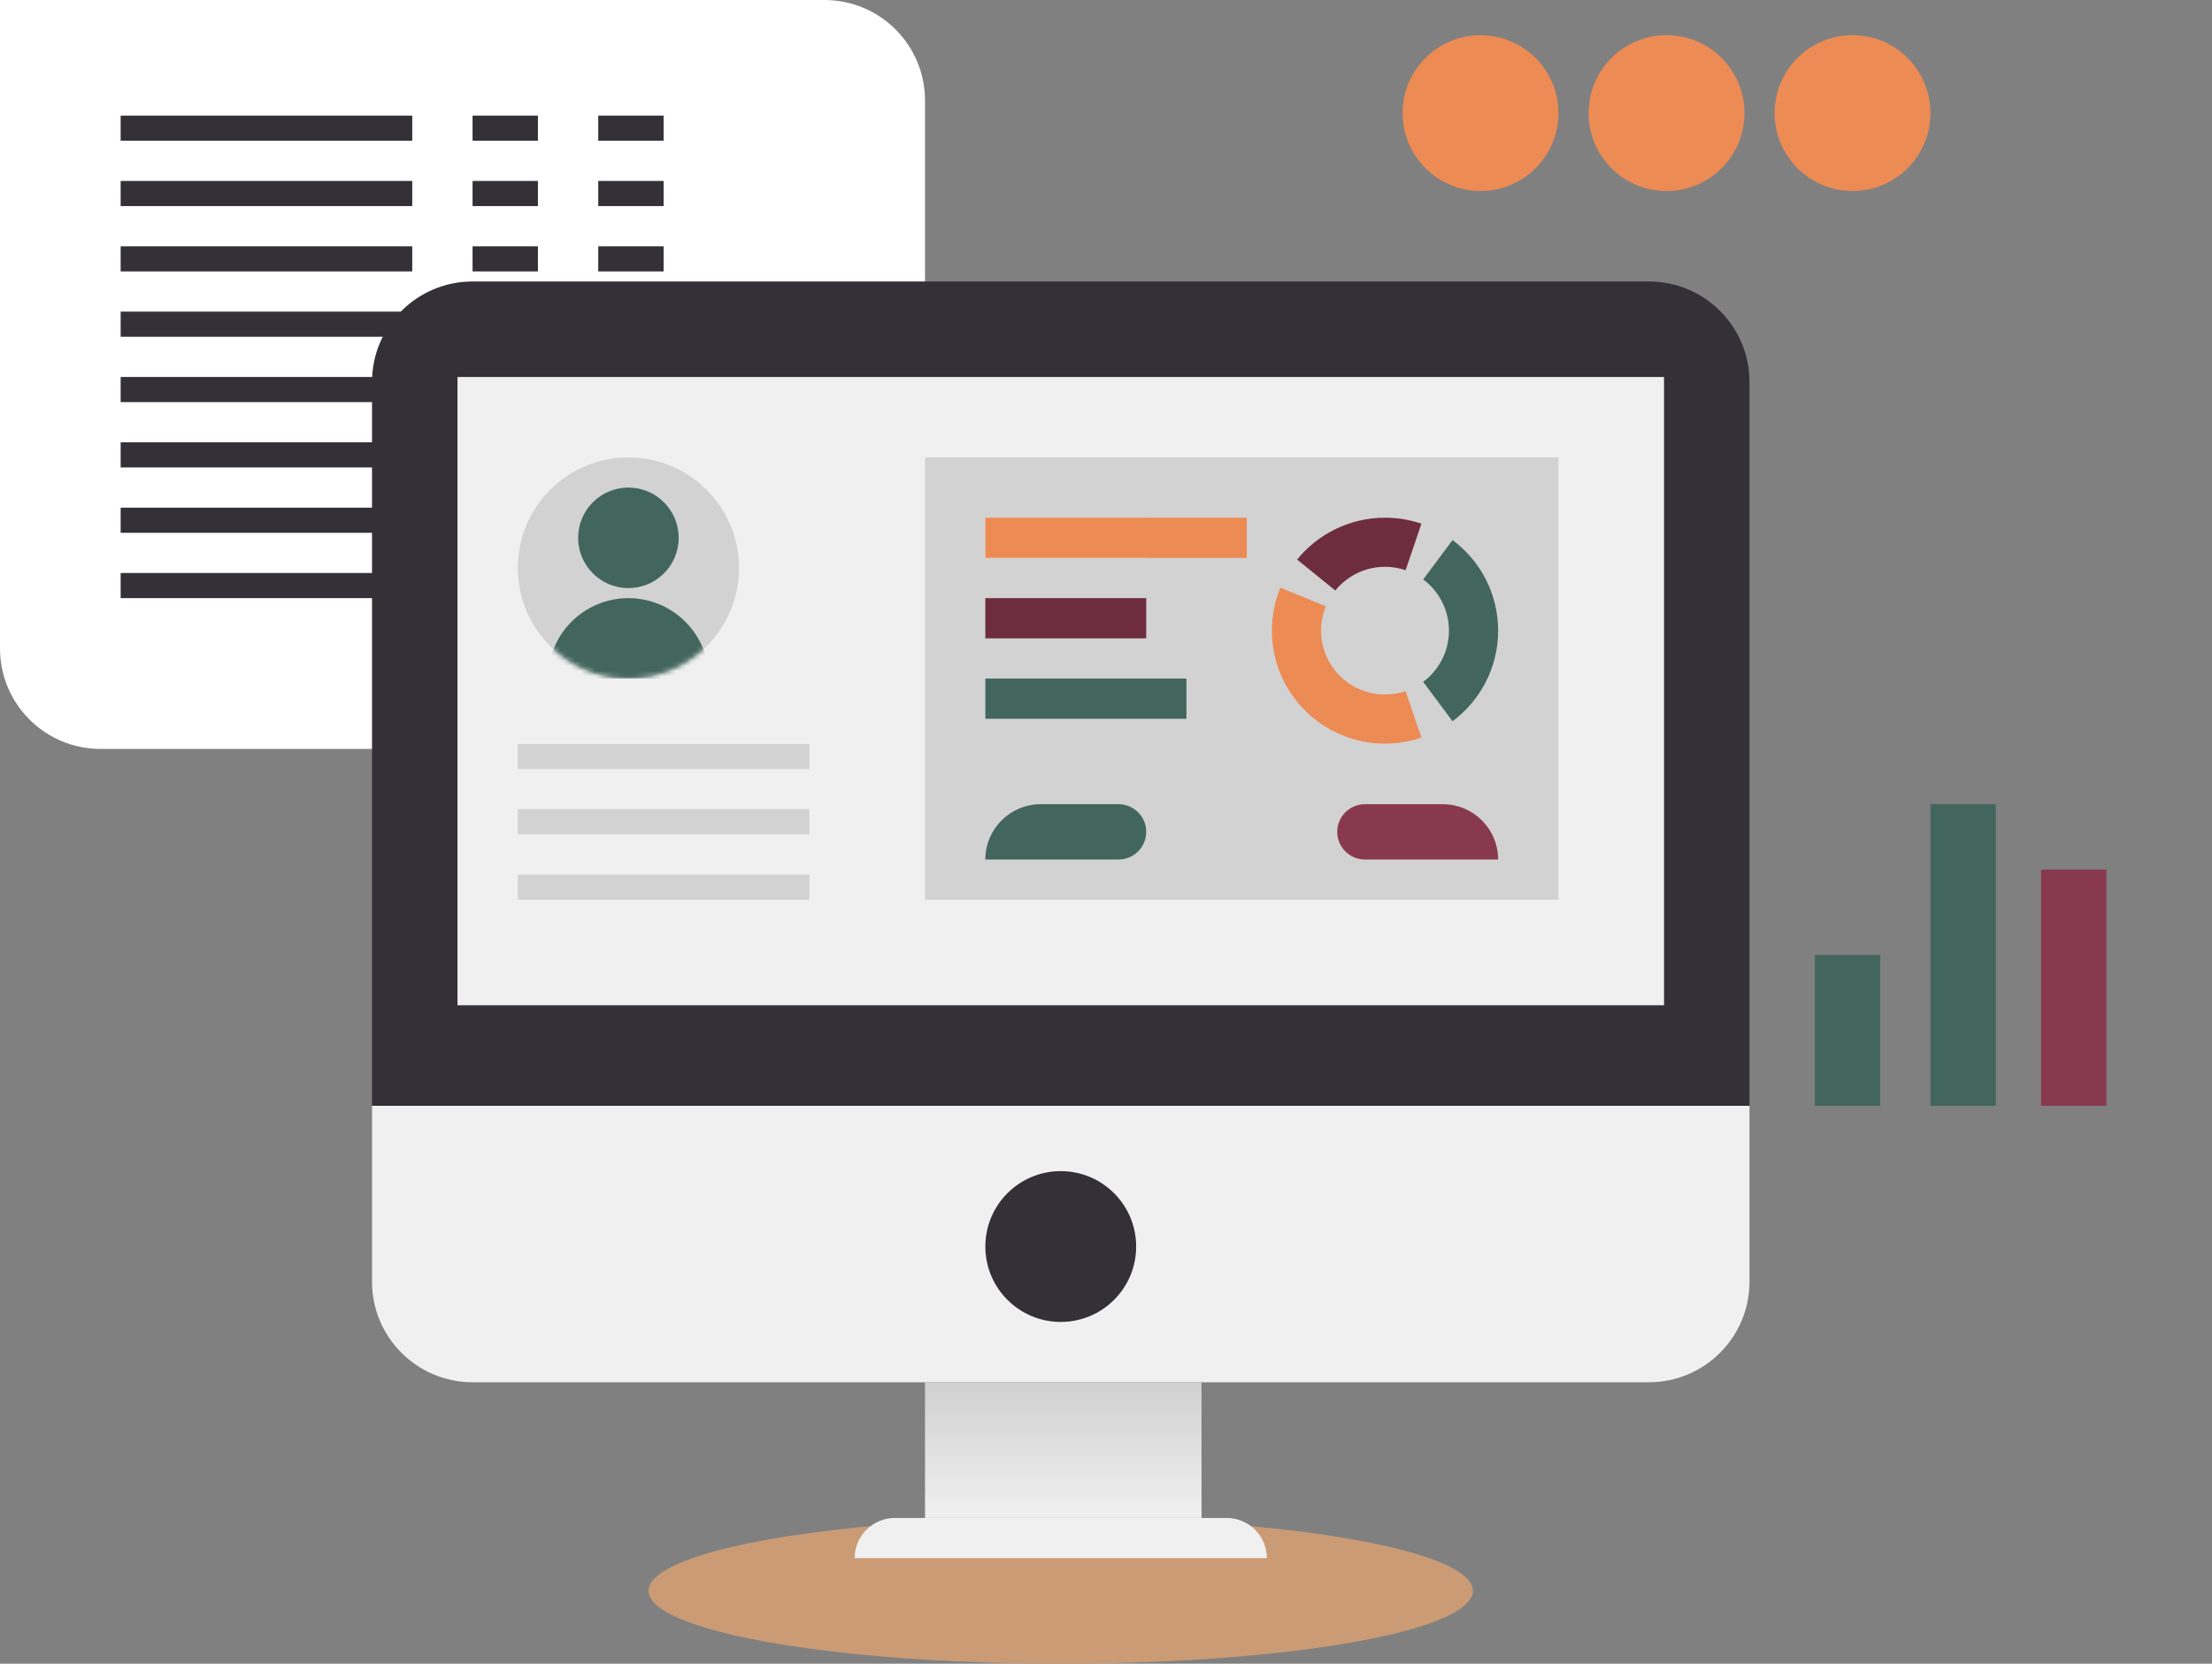 <?xml version="1.0" encoding="UTF-8"?> <svg xmlns="http://www.w3.org/2000/svg" width="440" height="331" viewBox="0 0 440 331" fill="none"><rect x="0" y="0" width="440" height="331" fill="#808080" stroke="none"/><path d="M0 0H164C175.046 0 184 8.954 184 20V149H20C8.954 149 0 140.046 0 129V0Z" fill="white"></path><path d="M74 76C74 64.954 82.954 56 94 56H328C339.046 56 348 64.954 348 76V220H74V76Z" fill="#333037"></path><ellipse cx="211" cy="316.5" rx="82" ry="14.5" fill="#CA9B75"></ellipse><path d="M74 220H348V255C348 266.046 339.046 275 328 275H94C82.954 275 74 266.046 74 255V220Z" fill="#F0F0F0"></path><circle cx="211" cy="248" r="15" fill="#333037"></circle><rect x="184" y="275" width="55" height="27" fill="url(#paint0_linear_1321_361)"></rect><path d="M170 310C170 305.582 173.582 302 178 302H244C248.418 302 252 305.582 252 310V310H170V310Z" fill="#F0F0F0"></path><rect x="91" y="75" width="240" height="125" fill="#F0F0F0"></rect><circle cx="368.5" cy="22.5" r="15.5" fill="#ED8B54"></circle><circle cx="294.5" cy="22.5" r="15.5" fill="#ED8B54"></circle><circle cx="331.5" cy="22.5" r="15.5" fill="#ED8B54"></circle><rect x="103" y="148" width="58" height="5" fill="#D2D2D2"></rect><rect x="103" y="161" width="58" height="5" fill="#D2D2D2"></rect><rect x="103" y="174" width="58" height="5" fill="#D2D2D2"></rect><rect x="24" y="23" width="58" height="5" fill="#333037"></rect><rect x="94" y="23" width="13" height="5" fill="#333037"></rect><rect x="119" y="23" width="13" height="5" fill="#333037"></rect><rect x="24" y="36" width="58" height="5" fill="#333037"></rect><rect x="94" y="36" width="13" height="5" fill="#333037"></rect><rect x="119" y="36" width="13" height="5" fill="#333037"></rect><rect x="24" y="49" width="58" height="5" fill="#333037"></rect><rect x="24" y="62" width="58" height="5" fill="#333037"></rect><rect x="24" y="75" width="58" height="5" fill="#333037"></rect><rect x="24" y="88" width="58" height="5" fill="#333037"></rect><rect x="24" y="101" width="58" height="5" fill="#333037"></rect><rect x="24" y="114" width="58" height="5" fill="#333037"></rect><rect x="94" y="49" width="13" height="5" fill="#333037"></rect><rect x="119" y="49" width="13" height="5" fill="#333037"></rect><rect x="184" y="91" width="126" height="88" fill="#D2D2D2"></rect><path d="M196 171C196 164.925 200.925 160 207 160H222.5C225.538 160 228 162.462 228 165.5V165.5C228 168.538 225.538 171 222.5 171H196V171Z" fill="#42665E"></path><path d="M298 171C298 164.925 293.075 160 287 160H271.5C268.462 160 266 162.462 266 165.5V165.5C266 168.538 268.462 171 271.5 171H298V171Z" fill="#89394E"></path><rect x="196" y="103" width="32" height="8" fill="#F0F0F0"></rect><rect x="196" y="103" width="52" height="8" fill="#ED8B54"></rect><rect x="196" y="119" width="32" height="8" fill="#6E2D3E"></rect><rect x="196" y="135" width="40" height="8" fill="#42665E"></rect><circle cx="125" cy="113" r="22" fill="#D2D2D2"></circle><circle cx="125" cy="107" r="10" fill="#42665E"></circle><mask id="mask0_1321_361" style="mask-type:alpha" maskUnits="userSpaceOnUse" x="103" y="91" width="44" height="44"><circle cx="125" cy="113" r="22" fill="#F6F6F6"></circle></mask><g mask="url(#mask0_1321_361)"><path d="M141 135C141 130.757 139.314 126.687 136.314 123.686C133.313 120.686 129.243 119 125 119C120.757 119 116.687 120.686 113.686 123.686C110.686 126.687 109 130.757 109 135L125 135H141Z" fill="#42665E"></path></g><path fill-rule="evenodd" clip-rule="evenodd" d="M253 125.469C253 122.439 253.601 119.549 254.689 116.912L263.737 120.632C263.122 122.123 262.783 123.756 262.783 125.469C262.783 132.483 268.476 138.169 275.5 138.169C276.933 138.169 278.31 137.933 279.595 137.496L282.745 146.748C280.471 147.52 278.035 147.938 275.5 147.938C263.074 147.938 253 137.878 253 125.469Z" fill="#ED8B54"></path><path d="M283.093 115.28C286.203 117.595 288.217 121.297 288.217 125.469C288.217 129.641 286.203 133.343 283.093 135.658L288.933 143.496C294.436 139.4 298 132.85 298 125.469C298 118.088 294.436 111.539 288.933 107.442L283.093 115.28Z" fill="#42665E"></path><path fill-rule="evenodd" clip-rule="evenodd" d="M282.745 104.19C280.472 103.419 278.035 103 275.5 103C268.439 103 262.137 106.249 258.012 111.331L265.615 117.478C267.947 114.605 271.509 112.769 275.5 112.769C276.933 112.769 278.31 113.006 279.595 113.442L282.745 104.19Z" fill="#6E2D3E"></path><rect x="419" y="173" width="47" height="13" transform="rotate(90 419 173)" fill="#89394E"></rect><rect x="374" y="190" width="30" height="13" transform="rotate(90 374 190)" fill="#42665E"></rect><rect x="397" y="160" width="60" height="13" transform="rotate(90 397 160)" fill="#42665E"></rect><defs><linearGradient id="paint0_linear_1321_361" x1="211.5" y1="302" x2="211.5" y2="244.5" gradientUnits="userSpaceOnUse"><stop stop-color="#F0F0F0"></stop><stop offset="1" stop-color="#ACACAC"></stop></linearGradient></defs></svg> 